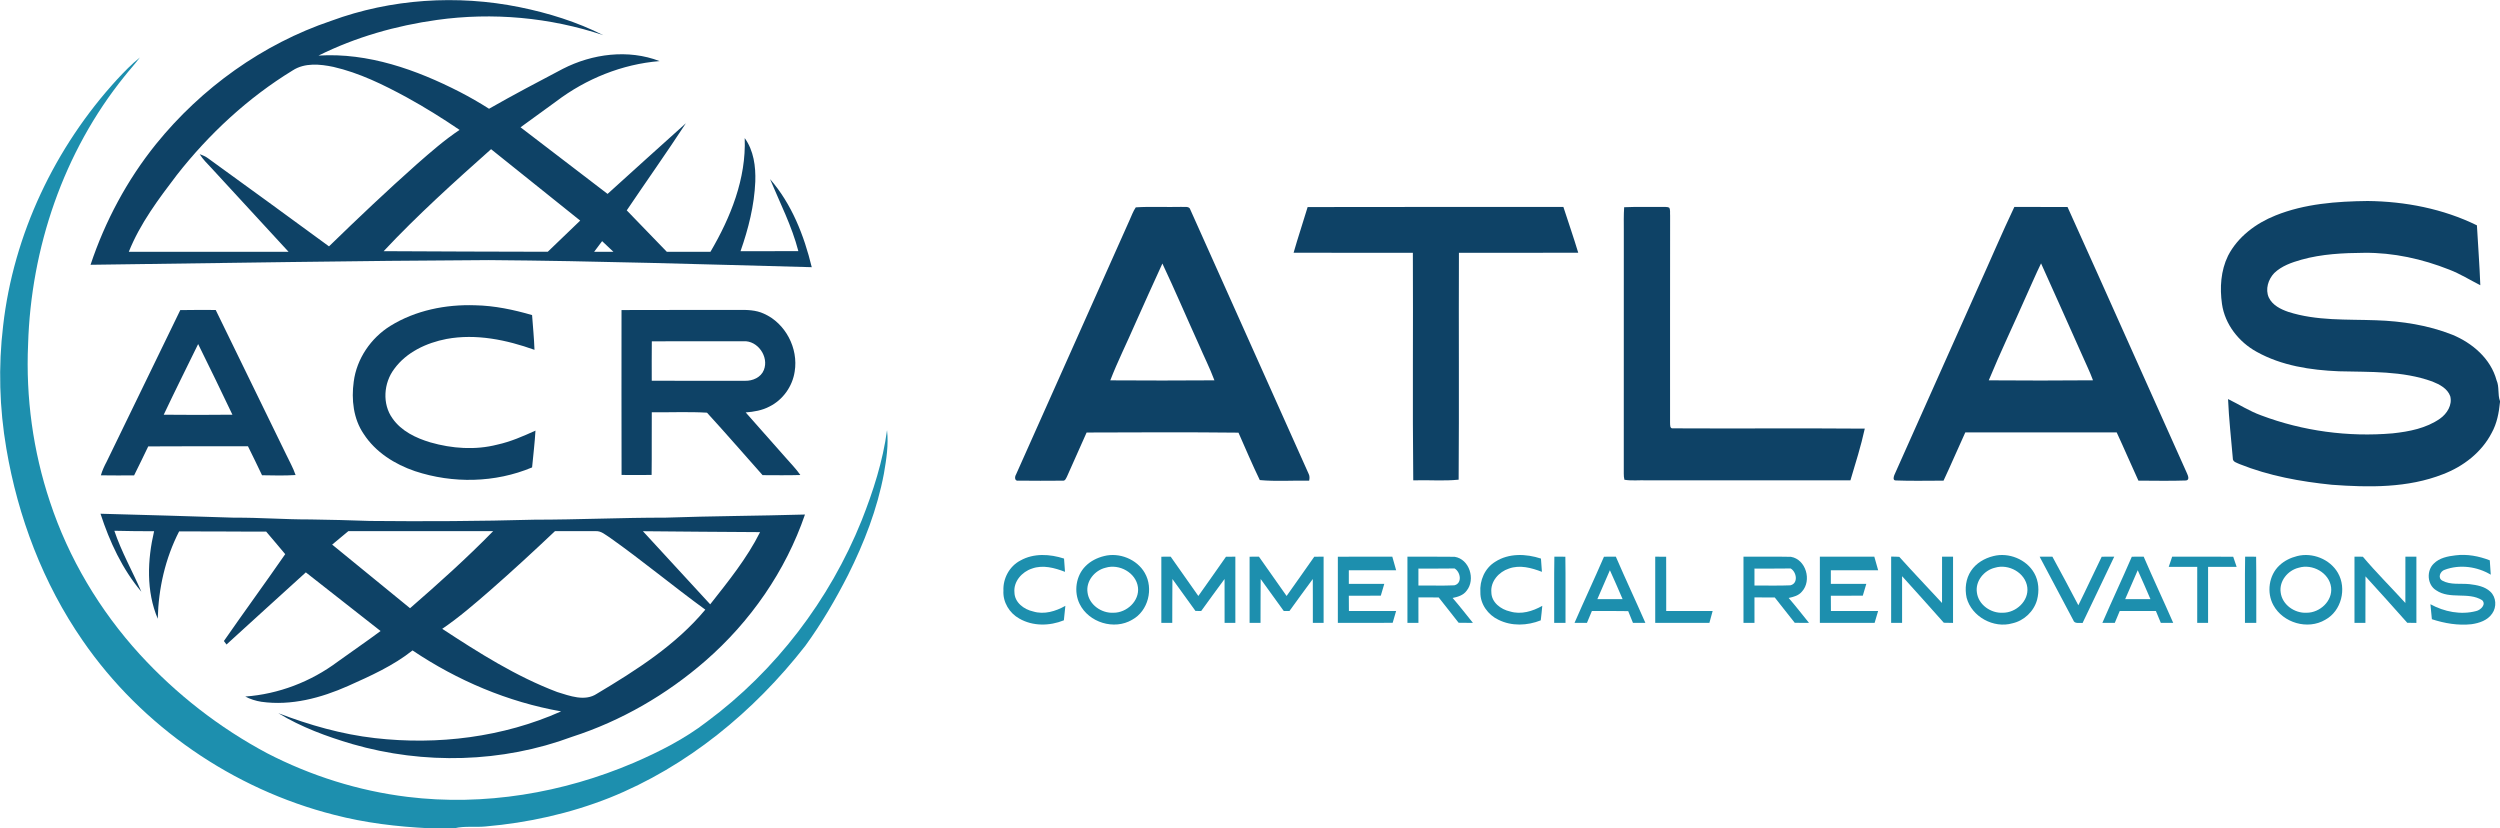 <svg xmlns="http://www.w3.org/2000/svg" width="1473" height="488" viewBox="0 0 1473 488"><g id="#0e4266ff"><path fill="#0e4266" opacity="1.00" d=" M 195.14 12.27 C 230.42 -0.72 269.29 -3.23 306.10 4.21 C 323.13 7.67 339.91 12.88 355.46 20.73 C 324.06 10.21 290.27 7.17 257.49 11.74 C 233.34 15.10 209.53 21.87 187.67 32.75 C 216.87 30.93 245.29 41.05 270.92 54.17 C 276.81 57.22 282.56 60.51 288.14 64.08 C 302.45 55.90 317.03 48.23 331.62 40.56 C 348.99 31.67 370.16 28.88 388.63 36.00 C 366.59 37.78 345.30 46.41 327.72 59.73 C 320.72 64.82 313.70 69.89 306.70 75.00 C 323.79 88.09 340.88 101.18 357.98 114.25 C 373.38 100.39 388.66 86.40 404.13 72.61 C 392.82 89.92 380.84 106.80 369.28 123.95 C 377.15 132.09 385.03 140.24 392.91 148.38 C 401.47 148.36 410.04 148.39 418.60 148.36 C 430.49 128.13 439.73 105.20 438.78 81.36 C 444.11 88.72 445.32 98.11 445.02 106.97 C 444.44 121.02 440.96 134.79 436.32 148.00 C 447.67 147.99 459.03 148.02 470.39 147.98 C 466.58 133.20 459.55 119.53 453.70 105.51 C 466.47 120.15 473.76 138.74 478.28 157.43 C 414.85 155.77 351.42 153.74 287.97 153.25 C 209.76 153.62 131.56 155.02 53.35 156.01 C 61.92 130.30 74.90 106.03 91.91 84.92 C 118.69 51.81 154.71 25.93 195.14 12.27 M 172.46 41.48 C 146.13 57.57 123.16 78.89 104.16 103.14 C 93.40 117.28 82.52 131.74 75.89 148.36 C 107.27 148.39 138.65 148.37 170.03 148.37 C 154.96 131.97 139.85 115.62 124.77 99.22 C 122.30 96.52 119.59 94.00 117.66 90.86 C 119.40 91.44 121.12 92.17 122.60 93.28 C 146.44 110.44 170.11 127.85 193.85 145.16 C 210.82 128.65 228.01 112.36 245.71 96.64 C 253.78 89.59 261.85 82.49 270.78 76.54 C 260.70 69.69 250.35 63.24 239.67 57.37 C 225.94 49.91 211.71 42.91 196.39 39.40 C 188.52 37.76 179.55 36.88 172.46 41.48 M 289.34 87.90 C 267.61 107.24 245.95 126.75 226.05 147.99 C 258.28 148.11 290.51 148.34 322.74 148.34 C 329.07 142.18 335.49 136.11 341.85 129.98 C 324.35 115.95 306.86 101.90 289.34 87.90 M 350.06 148.37 C 353.85 148.38 357.64 148.38 361.44 148.37 C 359.22 146.26 357.00 144.17 354.77 142.08 C 353.19 144.17 351.62 146.27 350.06 148.37 Z"></path><path fill="#0e4266" opacity="1.00" d=" M 1340.76 126.94 C 1357.91 120.03 1376.70 118.64 1395.02 118.43 C 1417.11 118.67 1439.49 122.99 1459.40 132.77 C 1460.05 144.53 1460.97 156.28 1461.40 168.05 C 1455.30 164.98 1449.50 161.31 1443.10 158.86 C 1427.20 152.57 1410.16 148.78 1393.01 148.96 C 1380.59 149.05 1368.02 149.64 1356.00 153.01 C 1350.26 154.64 1344.34 156.68 1339.97 160.90 C 1336.44 164.59 1334.60 170.45 1336.77 175.28 C 1338.92 179.83 1343.75 182.21 1348.29 183.77 C 1364.97 189.12 1382.70 188.08 1399.96 188.70 C 1415.23 189.21 1430.60 191.57 1444.87 197.21 C 1456.69 202.06 1467.57 211.35 1470.97 224.07 C 1472.71 227.96 1471.51 232.39 1473.00 236.33 L 1473.00 236.87 C 1472.38 243.14 1471.21 249.49 1468.10 255.06 C 1462.15 266.56 1451.35 274.86 1439.41 279.41 C 1418.65 287.57 1395.84 287.24 1373.96 285.63 C 1355.46 283.75 1336.91 280.40 1319.59 273.45 C 1317.93 272.63 1315.39 272.21 1315.56 269.86 C 1314.58 258.29 1313.25 246.73 1312.77 235.12 C 1319.28 238.30 1325.42 242.27 1332.27 244.74 C 1356.87 254.01 1383.57 257.59 1409.76 255.33 C 1419.44 254.29 1429.51 252.37 1437.64 246.67 C 1441.77 243.78 1445.02 238.62 1443.68 233.44 C 1442.05 228.87 1437.36 226.49 1433.14 224.79 C 1415.51 218.42 1396.44 219.26 1378.00 218.76 C 1361.40 218.08 1344.31 215.47 1329.63 207.29 C 1319.13 201.54 1310.91 191.10 1309.19 179.10 C 1307.84 169.57 1308.47 159.44 1312.76 150.69 C 1318.51 139.48 1329.24 131.54 1340.76 126.94 Z"></path><path fill="#0e4266" opacity="1.00" d=" M 669.21 122.17 C 678.11 121.60 687.05 122.13 695.96 121.90 C 697.79 122.16 700.79 121.17 701.39 123.63 C 724.60 175.42 747.75 227.24 770.98 279.02 C 771.70 280.32 771.67 281.80 771.36 283.21 C 761.68 283.02 751.88 283.76 742.27 282.86 C 737.83 273.68 733.84 264.26 729.71 254.92 C 699.89 254.59 670.05 254.74 640.23 254.84 C 636.41 263.46 632.55 272.06 628.72 280.67 C 628.14 281.76 627.64 283.51 626.03 283.21 C 617.34 283.27 608.65 283.32 599.97 283.19 C 597.73 283.55 597.80 280.94 598.62 279.63 C 620.94 229.63 643.26 179.63 665.58 129.62 C 666.73 127.11 667.63 124.46 669.21 122.17 M 684.88 155.27 C 679.38 167.08 674.17 179.03 668.78 190.90 C 663.99 202.00 658.54 212.83 654.18 224.10 C 674.63 224.23 695.09 224.25 715.54 224.09 C 712.81 216.81 709.30 209.86 706.24 202.72 C 699.07 186.93 692.28 170.95 684.88 155.27 Z"></path><path fill="#0e4266" opacity="1.00" d=" M 770.46 122.00 C 820.69 121.85 870.92 121.98 921.15 121.94 C 924.04 130.94 927.18 139.86 929.89 148.91 C 906.46 148.99 883.03 148.91 859.60 148.95 C 859.42 193.51 859.76 238.07 859.43 282.62 C 850.62 283.54 841.59 282.71 832.69 283.02 C 832.21 238.34 832.68 193.64 832.46 148.96 C 809.04 148.90 785.61 148.99 762.19 148.91 C 764.75 139.88 767.78 130.99 770.46 122.00 Z"></path><path fill="#0e4266" opacity="1.00" d=" M 956.96 122.10 C 964.29 121.76 971.64 122.03 978.98 121.91 C 980.47 122.05 982.16 121.65 983.55 122.41 C 984.27 123.80 983.88 125.50 984.03 127.02 C 983.96 167.67 984.02 208.32 984.00 248.97 C 984.09 250.35 983.73 252.75 985.92 252.38 C 1023.52 252.59 1061.13 252.24 1098.73 252.55 C 1096.48 262.84 1093.29 272.93 1090.27 283.02 C 1050.18 282.97 1010.09 283.02 970.00 283.00 C 965.70 282.86 961.36 283.38 957.11 282.67 C 956.82 281.45 956.70 280.23 956.73 278.99 C 956.78 231.32 956.73 183.66 956.75 135.99 C 956.75 131.36 956.63 126.73 956.96 122.10 Z"></path><path fill="#0e4266" opacity="1.00" d=" M 1165.46 169.42 C 1172.64 153.62 1179.40 137.62 1186.85 121.94 C 1197.29 121.94 1207.73 121.93 1218.18 121.95 C 1241.78 174.08 1264.94 226.41 1288.44 278.59 C 1289.00 279.92 1290.41 282.69 1288.08 283.10 C 1278.71 283.44 1269.32 283.21 1259.95 283.19 C 1255.59 273.76 1251.54 264.19 1247.15 254.77 C 1217.42 254.74 1187.68 254.73 1157.95 254.78 C 1153.60 264.22 1149.56 273.80 1145.13 283.20 C 1135.75 283.18 1126.35 283.47 1116.99 283.08 C 1114.97 283.13 1115.82 280.47 1116.35 279.43 C 1132.72 242.76 1149.09 206.09 1165.46 169.42 M 1193.68 174.76 C 1186.45 191.23 1178.63 207.46 1171.78 224.09 C 1192.25 224.24 1212.73 224.27 1233.20 224.07 C 1231.34 219.00 1228.92 214.17 1226.79 209.23 C 1218.70 191.22 1210.76 173.15 1202.59 155.18 C 1199.45 161.63 1196.66 168.24 1193.68 174.76 Z"></path><path fill="#0e4266" opacity="1.00" d=" M 230.00 192.02 C 244.87 182.83 262.68 179.27 280.01 179.87 C 291.39 180.09 302.60 182.48 313.50 185.64 C 313.99 192.46 314.68 199.28 314.92 206.12 C 298.44 200.23 280.57 196.50 263.11 199.71 C 251.32 202.00 239.46 207.46 232.25 217.41 C 226.03 225.66 225.10 238.04 231.29 246.57 C 236.49 254.03 245.09 258.11 253.56 260.65 C 266.31 264.32 280.06 265.30 292.99 261.98 C 300.84 260.27 308.22 257.02 315.50 253.72 C 315.08 260.97 314.19 268.17 313.51 275.40 C 291.77 284.53 266.82 285.00 244.52 277.61 C 232.57 273.55 221.23 266.41 214.27 255.66 C 208.19 246.74 206.97 235.40 208.41 224.92 C 210.13 211.41 218.50 199.16 230.00 192.02 Z"></path><path fill="#0e4266" opacity="1.00" d=" M 106.22 182.71 C 113.18 182.53 120.14 182.65 127.10 182.64 C 140.95 210.93 154.71 239.28 168.52 267.60 C 170.43 271.68 172.72 275.60 174.16 279.89 C 167.58 280.31 160.97 280.14 154.39 280.02 C 151.69 274.30 148.91 268.62 146.11 262.95 C 126.52 262.98 106.93 262.85 87.34 263.02 C 84.58 268.72 81.85 274.44 79.01 280.10 C 72.48 280.12 65.96 280.18 59.43 280.06 C 60.24 277.21 61.51 274.54 62.89 271.93 C 77.33 242.19 91.80 212.46 106.22 182.71 M 116.75 202.72 C 109.97 216.59 103.06 230.39 96.47 244.35 C 109.96 244.48 123.45 244.51 136.94 244.34 C 130.35 230.40 123.55 216.56 116.75 202.72 Z"></path><path fill="#0e4266" opacity="1.00" d=" M 366.20 182.68 C 389.12 182.55 412.05 182.68 434.97 182.61 C 440.08 182.52 445.39 182.63 450.11 184.83 C 462.83 190.46 470.48 205.25 468.23 218.89 C 466.95 227.61 461.30 235.60 453.39 239.52 C 449.07 241.81 444.18 242.65 439.35 243.00 C 447.29 251.96 455.22 260.93 463.15 269.90 C 465.99 273.20 469.10 276.28 471.57 279.88 C 464.15 280.11 456.73 279.98 449.32 279.96 C 438.39 267.70 427.65 255.25 416.56 243.15 C 405.77 242.51 394.87 243.03 384.03 242.91 C 383.92 255.22 384.10 267.52 383.93 279.83 C 378.03 279.91 372.13 279.90 366.23 279.84 C 366.13 247.45 366.20 215.06 366.20 182.68 M 384.05 201.11 C 383.95 208.85 384.01 216.58 384.01 224.32 C 402.34 224.42 420.67 224.36 439.00 224.36 C 443.46 224.48 448.37 222.38 450.07 217.99 C 453.18 210.24 446.45 200.52 438.02 201.06 C 420.03 201.09 402.04 201.01 384.05 201.11 Z"></path><path fill="#0e4266" opacity="1.00" d=" M 59.22 302.69 C 85.49 303.45 111.76 304.10 138.02 305.02 C 153.03 304.91 168.01 306.11 183.02 306.06 C 194.66 306.20 206.30 306.55 217.93 306.94 C 250.27 307.27 282.60 307.10 314.92 306.20 C 340.63 306.20 366.32 304.98 392.03 305.00 C 419.44 304.03 446.87 303.97 474.29 303.16 C 462.87 336.48 442.09 366.35 415.56 389.43 C 392.70 409.31 365.93 424.81 337.07 434.12 C 295.86 449.46 249.84 450.60 207.67 438.43 C 192.53 433.97 177.50 428.46 163.98 420.20 C 182.32 427.20 201.33 432.67 220.88 434.89 C 257.95 439.15 296.42 434.39 330.62 419.15 C 299.30 413.63 269.41 400.94 243.06 383.23 C 231.68 392.28 218.27 398.27 205.08 404.17 C 189.15 411.24 171.53 415.97 154.00 413.49 C 150.70 412.97 147.47 411.96 144.51 410.40 C 164.13 408.98 183.21 401.65 198.94 389.89 C 207.34 383.81 215.93 377.99 224.24 371.80 C 209.53 360.32 194.87 348.78 180.20 337.24 C 164.55 351.34 149.06 365.61 133.45 379.75 C 133.07 379.24 132.30 378.20 131.92 377.69 C 143.83 360.54 156.15 343.68 168.05 326.51 C 164.27 322.10 160.63 317.58 156.81 313.20 C 139.72 313.29 122.63 313.02 105.54 313.09 C 97.38 328.99 93.35 346.74 92.95 364.57 C 86.07 348.33 86.85 329.88 90.79 313.00 C 82.98 313.02 75.17 312.90 67.37 312.73 C 71.56 325.17 78.09 336.64 83.29 348.66 C 72.07 335.32 64.57 319.18 59.22 302.69 M 205.24 312.95 C 202.06 315.59 198.89 318.24 195.71 320.88 C 211.00 333.38 226.28 345.90 241.60 358.36 C 258.41 343.75 275.01 328.87 290.58 312.94 C 262.14 312.93 233.69 312.92 205.24 312.95 M 288.87 347.80 C 279.74 355.73 270.58 363.70 260.56 370.50 C 282.11 384.63 304.12 398.58 328.31 407.74 C 335.70 410.01 344.57 413.49 351.70 408.74 C 374.83 394.92 398.14 380.13 415.57 359.21 C 396.56 345.36 378.46 330.28 359.25 316.70 C 356.69 315.12 354.22 312.75 351.01 312.95 C 343.00 312.91 334.99 312.95 326.98 312.96 C 314.48 324.80 301.82 336.46 288.87 347.80 M 378.81 312.99 C 392.05 327.32 405.24 341.70 418.45 356.07 C 429.09 342.53 440.09 329.01 447.83 313.53 C 424.82 313.31 401.81 313.30 378.81 312.99 Z"></path></g><g id="#1d8faefe"><path fill="#1d8fae" opacity="1.00" d=" M 68.90 46.90 C 73.17 42.32 77.52 37.78 82.42 33.86 C 79.52 37.76 76.20 41.32 73.20 45.14 C 37.40 89.53 18.23 146.16 16.55 202.93 C 15.16 234.24 19.47 265.80 29.39 295.54 C 40.38 328.89 58.75 359.66 82.39 385.58 C 103.84 409.00 129.27 428.81 157.30 443.76 C 183.08 457.10 211.21 465.98 240.04 469.51 C 285.26 475.08 331.64 467.25 373.43 449.42 C 388.53 442.89 403.36 435.38 416.43 425.30 C 457.05 395.19 488.83 353.52 507.69 306.65 C 514.46 289.51 520.19 271.78 522.64 253.46 C 523.61 262.04 522.26 270.63 520.80 279.07 C 516.89 299.90 509.16 319.83 499.70 338.72 C 492.30 353.25 484.05 367.38 474.45 380.57 C 444.24 419.27 404.92 451.70 359.12 470.07 C 335.77 479.32 311.00 484.81 286.00 486.96 C 279.98 487.52 273.76 486.58 267.86 488.00 L 252.72 488.00 C 233.91 487.10 215.10 484.84 196.85 480.09 C 137.33 464.98 83.54 428.00 48.68 377.37 C 25.39 343.71 10.56 304.55 3.74 264.29 C -0.34 240.43 -1.04 216.00 1.84 191.97 C 7.95 138.08 32.37 86.81 68.90 46.90 Z"></path><path fill="#1d8fae" opacity="1.00" d=" M 601.22 330.26 C 609.07 325.83 618.60 326.41 626.93 329.11 C 627.10 331.72 627.29 334.32 627.50 336.93 C 621.37 334.57 614.43 332.66 608.00 335.02 C 602.15 336.92 597.10 342.59 597.71 349.03 C 597.81 355.01 603.34 359.09 608.73 360.27 C 615.21 362.26 622.02 360.18 627.71 356.96 C 627.43 359.80 627.18 362.65 626.83 365.49 C 618.44 368.89 608.54 369.06 600.57 364.46 C 594.75 361.25 590.81 354.75 591.22 348.03 C 590.89 340.84 594.77 333.60 601.22 330.26 Z"></path><path fill="#1d8fae" opacity="1.00" d=" M 650.49 327.64 C 659.46 325.33 669.86 329.47 674.50 337.56 C 679.82 346.78 676.56 360.01 667.07 365.15 C 656.51 371.45 641.51 366.80 636.12 355.85 C 632.59 348.70 633.89 339.26 639.59 333.58 C 642.54 330.58 646.44 328.65 650.49 327.64 M 651.36 334.52 C 644.99 336.05 639.79 342.37 640.77 349.08 C 641.67 356.34 649.00 361.42 656.07 361.03 C 663.84 361.07 671.49 354.10 670.49 346.03 C 669.37 337.40 659.41 332.02 651.36 334.52 Z"></path><path fill="#1d8fae" opacity="1.00" d=" M 881.00 330.99 C 888.99 325.82 899.18 326.24 907.93 329.11 C 908.10 331.72 908.28 334.32 908.50 336.93 C 902.38 334.57 895.44 332.66 889.02 335.02 C 883.18 336.91 878.13 342.54 878.71 348.95 C 878.76 354.96 884.30 359.08 889.71 360.27 C 896.20 362.26 903.01 360.18 908.71 356.96 C 908.43 359.81 908.18 362.66 907.81 365.51 C 899.86 368.68 890.67 369.05 882.90 365.18 C 876.77 362.30 872.14 355.97 872.24 349.07 C 871.70 342.05 874.88 334.70 881.00 330.99 Z"></path><path fill="#1d8fae" opacity="1.00" d=" M 1174.50 327.64 C 1183.49 325.33 1193.93 329.50 1198.55 337.64 C 1201.28 342.38 1201.60 348.23 1200.23 353.46 C 1198.36 360.24 1192.58 365.73 1185.71 367.25 C 1174.68 370.45 1161.67 363.36 1158.73 352.19 C 1157.58 346.86 1158.23 340.97 1161.31 336.38 C 1164.29 331.83 1169.28 328.91 1174.50 327.64 M 1175.39 334.51 C 1169.03 336.02 1163.82 342.31 1164.77 349.01 C 1165.62 356.32 1173.01 361.44 1180.11 361.03 C 1187.84 361.04 1195.45 354.12 1194.49 346.09 C 1193.42 337.45 1183.46 332.03 1175.39 334.51 Z"></path><path fill="#1d8fae" opacity="1.00" d=" M 1353.49 327.64 C 1362.45 325.34 1372.84 329.46 1377.49 337.54 C 1382.83 346.76 1379.56 360.03 1370.05 365.16 C 1359.72 371.30 1345.18 367.02 1339.48 356.57 C 1335.39 349.13 1336.78 338.90 1343.08 333.10 C 1345.96 330.37 1349.66 328.59 1353.49 327.64 M 1354.36 334.52 C 1348.00 336.04 1342.81 342.34 1343.77 349.02 C 1344.63 356.31 1351.98 361.42 1359.07 361.03 C 1366.82 361.06 1374.46 354.12 1373.49 346.07 C 1372.41 337.43 1362.42 332.01 1354.36 334.52 Z"></path><path fill="#1d8fae" opacity="1.00" d=" M 1434.00 332.05 C 1437.34 328.69 1442.25 327.74 1446.79 327.21 C 1453.64 326.34 1460.59 327.66 1466.98 330.15 C 1467.15 332.97 1467.33 335.78 1467.56 338.60 C 1459.53 333.80 1449.27 332.41 1440.44 335.71 C 1437.78 336.50 1436.10 340.50 1439.02 342.12 C 1443.92 344.77 1449.71 343.63 1455.04 344.18 C 1459.35 344.71 1464.04 345.51 1467.32 348.62 C 1470.82 351.87 1471.13 357.66 1468.40 361.49 C 1465.70 365.51 1460.76 367.15 1456.18 367.79 C 1448.30 368.64 1440.34 367.29 1432.86 364.84 C 1432.52 361.90 1432.26 358.95 1432.01 356.01 C 1440.07 360.45 1449.95 362.43 1458.95 360.03 C 1461.55 359.49 1465.08 356.09 1462.45 353.61 C 1454.29 348.54 1443.48 353.38 1435.37 347.79 C 1430.05 344.57 1429.58 336.22 1434.00 332.05 Z"></path><path fill="#1d8fae" opacity="1.00" d=" M 684.26 328.01 C 686.09 328.00 687.92 327.99 689.77 328.00 C 695.19 335.72 700.65 343.42 706.06 351.15 C 711.54 343.48 716.92 335.75 722.34 328.04 C 724.17 328.01 726.02 328.00 727.87 327.99 C 727.87 340.99 727.86 353.99 727.87 367.00 C 725.75 367.00 723.64 367.00 721.53 367.00 C 721.51 358.38 721.57 349.76 721.51 341.14 C 716.82 347.36 712.36 353.75 707.74 360.01 C 706.60 359.99 705.48 359.98 704.36 359.96 C 699.87 353.67 695.32 347.42 690.79 341.16 C 690.65 349.76 690.79 358.37 690.70 366.98 C 688.55 366.99 686.40 367.00 684.26 367.00 C 684.27 354.00 684.27 341.00 684.26 328.01 Z"></path><path fill="#1d8fae" opacity="1.00" d=" M 736.26 328.01 C 738.09 328.00 739.92 327.99 741.77 328.00 C 747.19 335.72 752.65 343.42 758.06 351.15 C 763.55 343.48 768.92 335.72 774.37 328.02 C 776.19 328.00 778.02 328.00 779.87 327.99 C 779.86 340.99 779.86 354.00 779.87 367.00 C 777.75 367.00 775.63 367.00 773.53 367.00 C 773.51 358.38 773.57 349.76 773.50 341.15 C 768.81 347.36 764.36 353.75 759.74 360.01 C 758.61 359.99 757.49 359.98 756.38 359.98 C 751.87 353.69 747.33 347.43 742.79 341.16 C 742.65 349.76 742.80 358.37 742.70 366.98 C 740.55 366.99 738.40 367.00 736.26 367.00 C 736.27 354.00 736.27 341.00 736.26 328.01 Z"></path><path fill="#1d8fae" opacity="1.00" d=" M 788.26 328.01 C 798.96 327.99 809.65 328.00 820.35 328.00 C 821.05 330.68 821.81 333.34 822.61 336.00 C 813.31 336.00 804.02 336.00 794.73 336.00 C 794.73 338.66 794.73 341.33 794.73 344.00 C 801.69 344.00 808.66 343.99 815.62 344.01 C 814.94 346.32 814.25 348.64 813.57 350.96 C 807.29 351.04 801.01 350.98 794.73 351.00 C 794.72 354.00 794.72 356.99 794.78 359.99 C 804.05 360.00 813.31 360.00 822.59 360.00 C 821.88 362.31 821.21 364.63 820.56 366.96 C 809.79 367.04 799.03 366.98 788.26 367.00 C 788.27 354.00 788.27 341.00 788.26 328.01 Z"></path><path fill="#1d8fae" opacity="1.00" d=" M 829.26 328.00 C 838.52 328.05 847.79 327.90 857.05 328.06 C 865.79 329.36 869.53 341.45 864.13 348.06 C 862.22 350.74 858.94 351.70 855.88 352.32 C 860.03 357.08 863.87 362.11 867.86 367.01 C 865.04 367.00 862.23 367.00 859.42 366.93 C 855.59 361.89 851.53 357.04 847.68 352.01 C 843.70 351.99 839.71 352.00 835.73 352.00 C 835.73 357.00 835.73 362.00 835.74 367.00 C 833.57 367.00 831.41 366.99 829.26 367.00 C 829.27 354.00 829.27 341.00 829.26 328.00 M 835.73 335.00 C 835.73 338.33 835.73 341.66 835.73 345.00 C 842.78 344.89 849.84 345.21 856.87 344.87 C 861.69 343.78 860.61 337.01 857.05 334.94 C 849.94 335.07 842.84 334.97 835.73 335.00 Z"></path><path fill="#1d8fae" opacity="1.00" d=" M 915.83 328.00 C 917.98 328.00 920.14 328.00 922.31 328.01 C 922.51 341.00 922.34 354.00 922.40 367.00 C 920.17 367.00 917.95 367.00 915.73 367.00 C 915.79 354.00 915.61 341.00 915.83 328.00 Z"></path><path fill="#1d8fae" opacity="1.00" d=" M 945.07 328.01 C 947.40 328.00 949.72 328.00 952.06 328.00 C 957.68 341.07 963.76 353.94 969.45 366.98 C 967.00 366.99 964.57 367.00 962.15 367.01 C 961.18 364.71 960.23 362.40 959.34 360.08 C 952.21 359.92 945.07 360.03 937.94 360.00 C 936.95 362.33 935.97 364.65 935.03 367.00 C 932.58 367.00 930.14 367.00 927.71 367.00 C 933.37 353.95 939.43 341.07 945.07 328.01 M 948.55 335.97 C 946.13 341.66 943.63 347.31 941.17 352.99 C 946.12 353.00 951.07 353.01 956.03 352.99 C 953.58 347.29 951.12 341.61 948.55 335.97 Z"></path><path fill="#1d8fae" opacity="1.00" d=" M 975.26 328.00 C 977.40 328.00 979.55 328.00 981.70 328.02 C 981.77 338.68 981.71 349.34 981.73 360.00 C 990.85 360.00 999.97 359.99 1009.09 360.00 C 1008.45 362.34 1007.78 364.66 1007.17 367.00 C 996.53 366.99 985.89 367.01 975.26 366.99 C 975.27 353.99 975.26 340.99 975.26 328.00 Z"></path><path fill="#1d8fae" opacity="1.00" d=" M 1027.26 328.00 C 1036.58 328.06 1045.91 327.87 1055.23 328.08 C 1064.09 329.59 1067.63 342.10 1061.72 348.54 C 1059.81 350.93 1056.73 351.70 1053.88 352.32 C 1058.03 357.08 1061.87 362.10 1065.86 367.00 C 1063.05 367.00 1060.26 367.00 1057.47 366.96 C 1053.59 361.93 1049.55 357.05 1045.69 352.02 C 1041.70 351.99 1037.71 352.00 1033.73 352.00 C 1033.73 357.00 1033.73 362.00 1033.74 367.00 C 1031.57 367.00 1029.41 367.00 1027.26 367.00 C 1027.27 354.00 1027.27 341.00 1027.26 328.00 M 1033.73 335.00 C 1033.73 338.33 1033.73 341.66 1033.73 345.00 C 1040.77 344.90 1047.82 345.20 1054.84 344.87 C 1059.69 343.81 1058.61 337.03 1055.06 334.94 C 1047.95 335.07 1040.84 334.97 1033.73 335.00 Z"></path><path fill="#1d8fae" opacity="1.00" d=" M 1072.26 328.00 C 1082.96 327.99 1093.65 328.00 1104.35 328.00 C 1105.05 330.67 1105.81 333.34 1106.61 336.00 C 1097.31 336.00 1088.02 336.00 1078.73 336.00 C 1078.72 338.66 1078.72 341.33 1078.73 344.00 C 1085.69 344.00 1092.66 343.99 1099.63 344.01 C 1098.94 346.33 1098.25 348.65 1097.56 350.98 C 1091.28 351.03 1085.00 350.99 1078.73 351.00 C 1078.72 354.00 1078.72 356.99 1078.78 359.99 C 1088.05 360.00 1097.32 360.00 1106.59 360.00 C 1105.87 362.32 1105.20 364.65 1104.53 366.98 C 1093.77 367.02 1083.02 366.99 1072.26 367.00 C 1072.27 354.00 1072.27 341.00 1072.26 328.00 Z"></path><path fill="#1d8fae" opacity="1.00" d=" M 1114.27 327.96 C 1115.85 327.97 1117.45 327.94 1119.06 328.10 C 1127.31 337.28 1135.85 346.21 1144.24 355.28 C 1144.29 346.19 1144.26 337.10 1144.26 328.00 C 1146.41 328.00 1148.57 328.00 1150.74 328.00 C 1150.73 341.01 1150.73 354.02 1150.73 367.02 C 1148.91 367.00 1147.10 366.96 1145.30 366.92 C 1137.19 357.70 1128.92 348.62 1120.71 339.49 C 1120.74 348.65 1120.75 357.81 1120.71 366.98 C 1118.55 366.99 1116.40 366.99 1114.26 367.00 C 1114.27 353.99 1114.27 340.97 1114.27 327.96 Z"></path><path fill="#1d8fae" opacity="1.00" d=" M 1201.75 328.01 C 1204.24 328.00 1206.75 327.99 1209.26 327.97 C 1214.47 337.46 1219.51 347.04 1224.56 356.62 C 1229.28 347.15 1233.67 337.51 1238.33 328.01 C 1240.78 328.00 1243.23 327.99 1245.70 328.00 C 1239.56 341.06 1233.23 354.03 1227.05 367.07 C 1225.17 366.78 1222.32 367.78 1221.57 365.40 C 1215.06 352.88 1208.27 340.52 1201.75 328.01 Z"></path><path fill="#1d8fae" opacity="1.00" d=" M 1256.07 328.01 C 1258.39 328.00 1260.72 328.00 1263.06 328.00 C 1268.68 341.07 1274.76 353.94 1280.45 366.98 C 1278.01 366.99 1275.58 367.00 1273.16 367.01 C 1272.17 364.67 1271.20 362.34 1270.25 360.00 C 1263.14 360.00 1256.04 360.00 1248.95 360.00 C 1247.95 362.32 1246.97 364.65 1246.03 367.00 C 1243.58 367.00 1241.14 367.00 1238.71 367.00 C 1244.37 353.95 1250.43 341.07 1256.07 328.01 M 1259.55 335.97 C 1257.13 341.66 1254.63 347.31 1252.17 352.99 C 1257.12 353.00 1262.07 353.01 1267.03 352.99 C 1264.58 347.30 1262.13 341.60 1259.55 335.97 Z"></path><path fill="#1d8fae" opacity="1.00" d=" M 1279.84 328.00 C 1291.82 328.00 1303.81 327.99 1315.80 328.01 C 1316.46 330.01 1317.13 332.00 1317.83 334.00 C 1312.21 334.00 1306.61 334.00 1301.00 334.00 C 1301.00 345.00 1301.00 356.00 1301.00 367.00 C 1298.86 367.00 1296.72 367.00 1294.60 367.00 C 1294.60 356.00 1294.59 345.01 1294.61 334.01 C 1289.01 333.99 1283.41 334.02 1277.82 333.98 C 1278.49 331.98 1279.16 329.99 1279.84 328.00 Z"></path><path fill="#1d8fae" opacity="1.00" d=" M 1322.83 328.00 C 1324.97 328.00 1327.13 328.00 1329.31 328.01 C 1329.51 341.00 1329.34 354.00 1329.40 367.00 C 1327.16 367.00 1324.94 367.00 1322.73 367.00 C 1322.79 354.00 1322.61 341.00 1322.83 328.00 Z"></path><path fill="#1d8fae" opacity="1.00" d=" M 1387.26 328.00 C 1388.89 328.00 1390.52 328.00 1392.19 328.01 C 1400.15 337.44 1408.94 346.14 1417.24 355.28 C 1417.29 346.19 1417.25 337.09 1417.26 328.00 C 1419.41 328.00 1421.57 328.00 1423.74 328.00 C 1423.73 341.01 1423.73 354.01 1423.74 367.02 C 1421.92 366.99 1420.13 366.97 1418.35 366.94 C 1410.19 357.78 1402.03 348.63 1393.74 339.59 C 1393.70 348.72 1393.77 357.85 1393.70 366.98 C 1391.54 366.99 1389.40 367.00 1387.26 367.00 C 1387.27 354.00 1387.27 341.00 1387.26 328.00 Z"></path></g></svg>